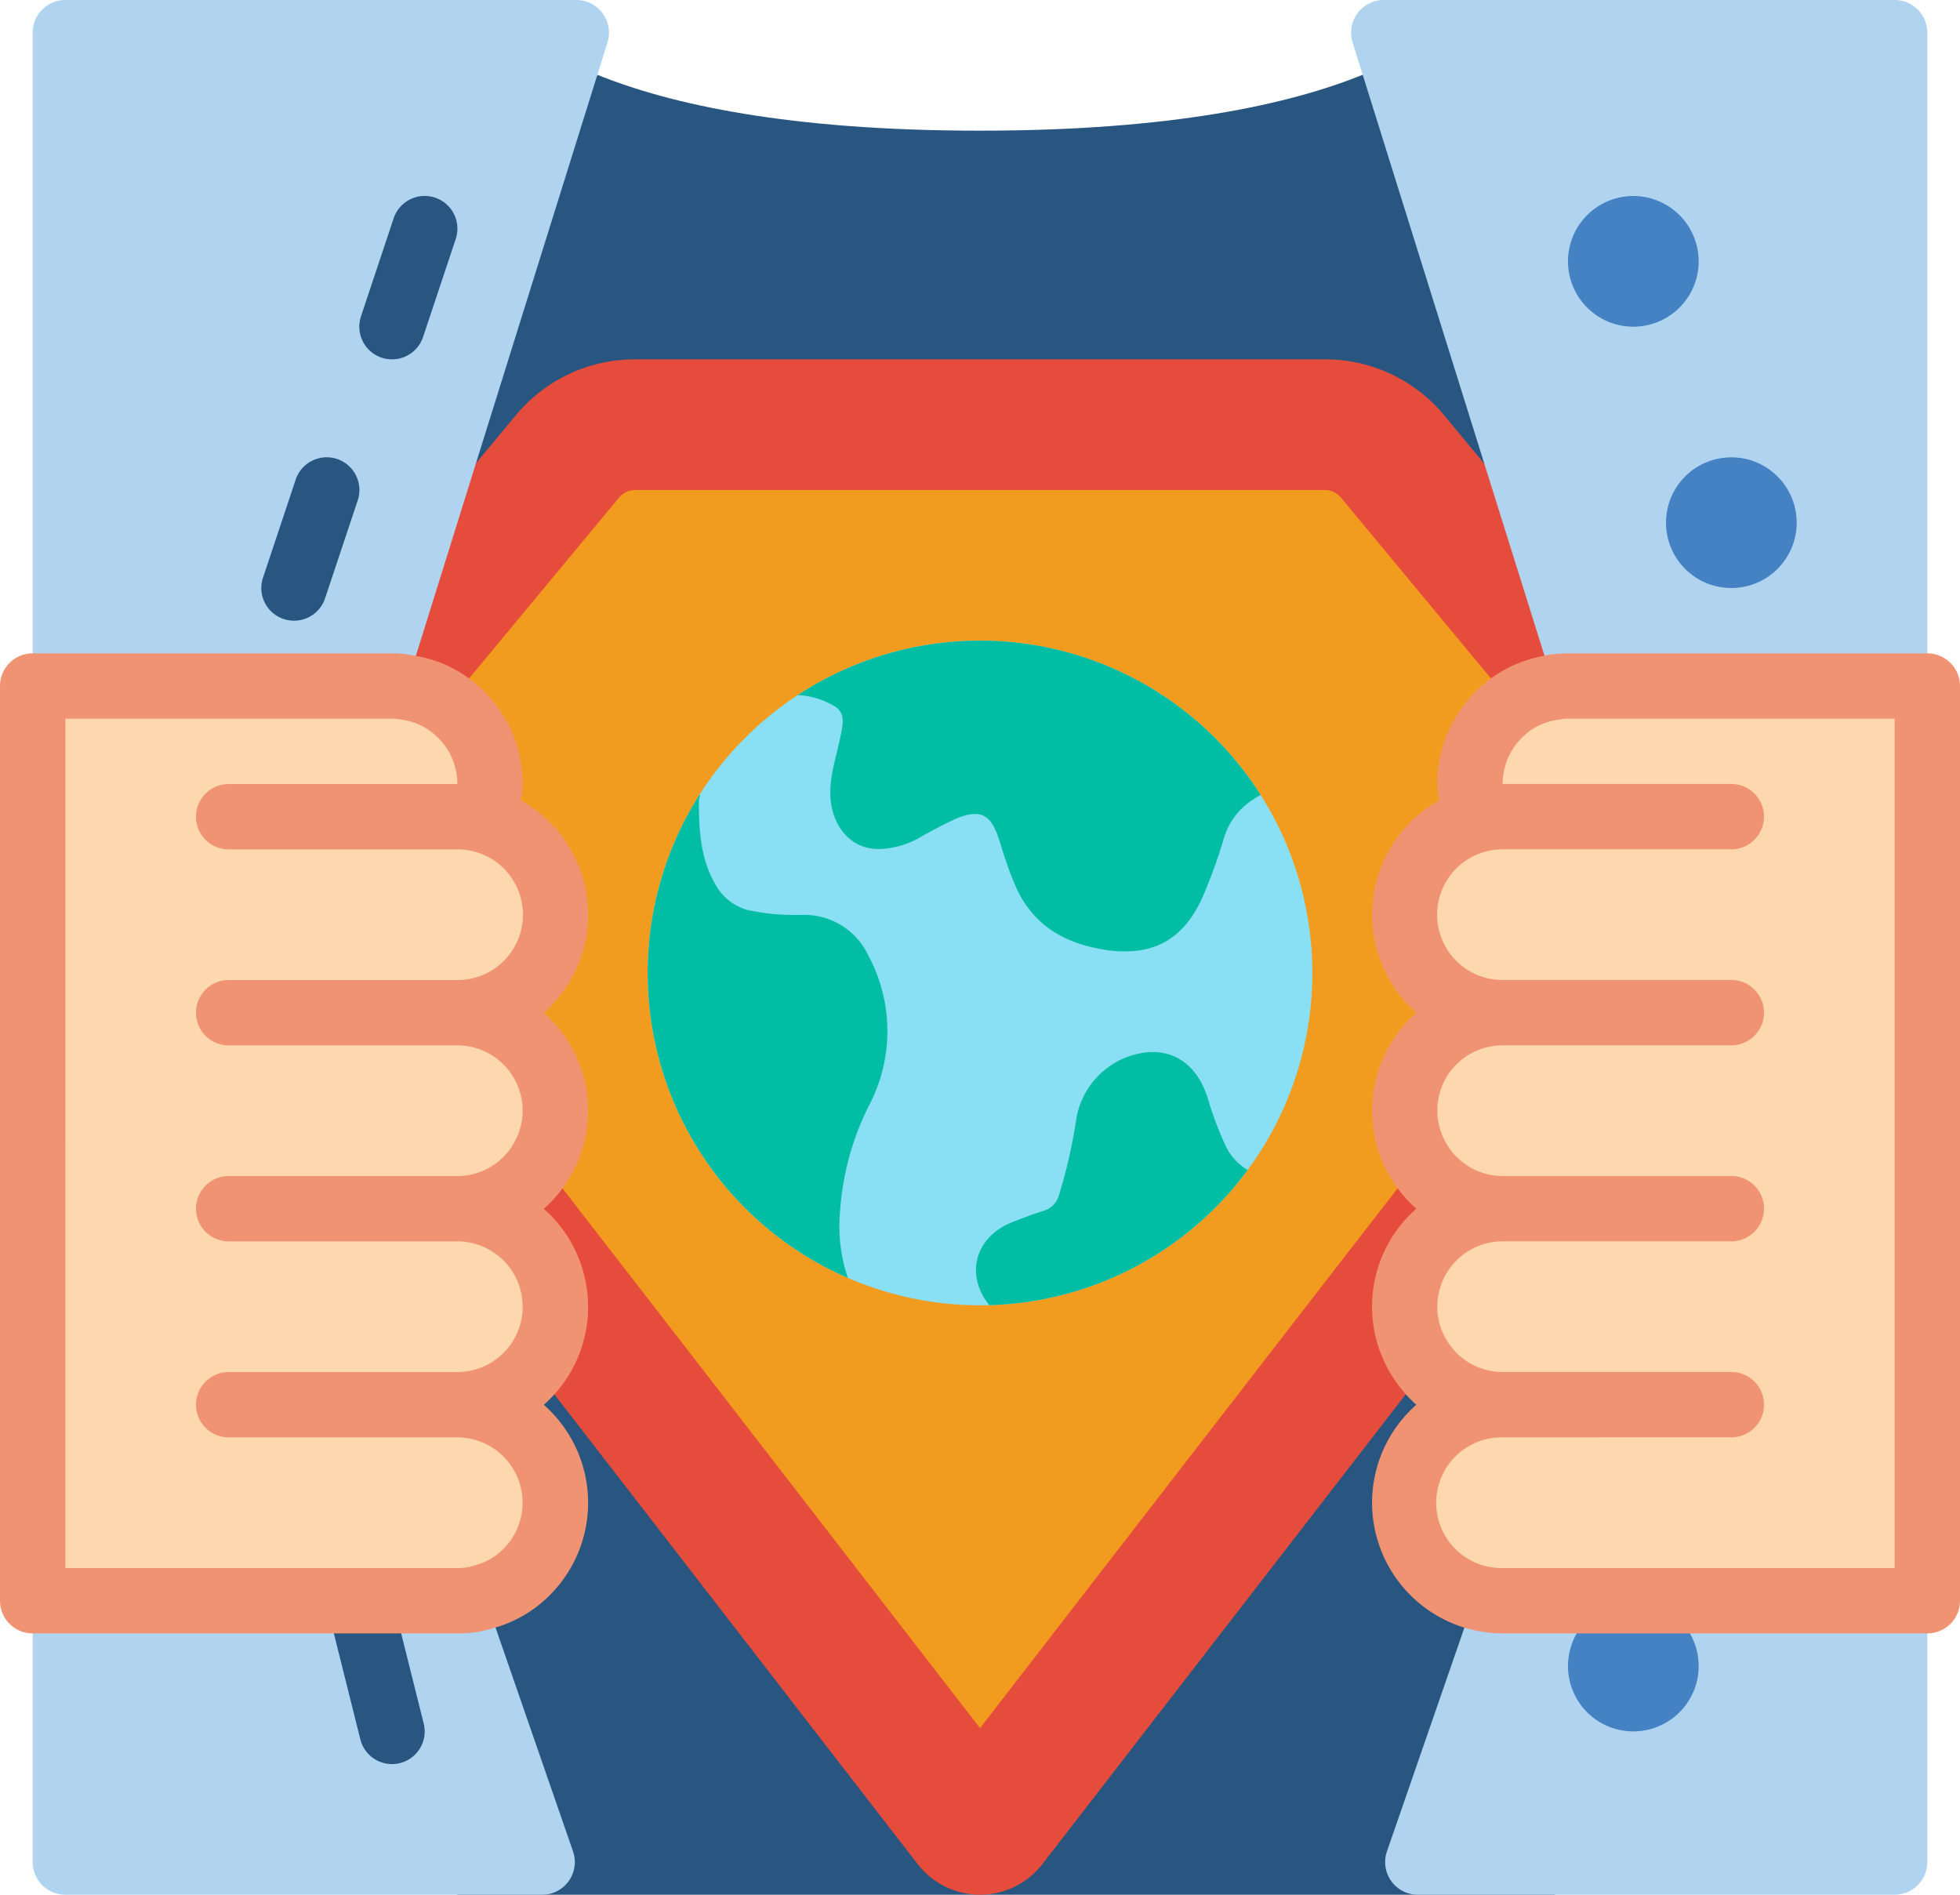 <?xml version="1.0" encoding="UTF-8"?> <svg xmlns="http://www.w3.org/2000/svg" xmlns:xlink="http://www.w3.org/1999/xlink" width="190.5" height="184.15" viewBox="0 0 190.5 184.15"><defs><clipPath id="clip-path"><path id="Path_1069" data-name="Path 1069" d="M0-49.4H64.6V-114H0Z" transform="translate(0 114)" fill="none"></path></clipPath><clipPath id="clip-path-2"><path id="Path_1073" data-name="Path 1073" d="M32.3-114A32.3,32.3,0,0,0,0-81.7H0A32.3,32.3,0,0,0,32.3-49.4h0A32.3,32.3,0,0,0,64.6-81.7h0A32.3,32.3,0,0,0,32.3-114Z" transform="translate(0 114)" fill="none"></path></clipPath></defs><g id="Group_4159" data-name="Group 4159" transform="translate(-1350.5 -7510.497)"><g id="Group_3949" data-name="Group 3949" transform="translate(1350.5 7501.497)"><path id="Path_5202" data-name="Path 5202" d="M179.176,205.422H72.5L44.664,92.709,86.116,28.543c7.049,2.858,18.542,5.429,37.179,5.429s30.13-2.571,37.18-5.429h.032l35.178,62.579Z" transform="translate(-28.046 -12.272)" fill="#285680"></path><path id="Path_5203" data-name="Path 5203" d="M99.362,112.963l3.936-4.731a15.009,15.009,0,0,1,11.59-5.366h66.929a15.009,15.009,0,0,1,11.59,5.366l3.968,4.793,11.621,16.781-17.272,71.071-37.4,48.356a7.666,7.666,0,0,1-11.938,0l-37.4-48.356-20.415-71Z" transform="translate(-53.102 -58.941)" fill="#e64c3c"></path><path id="Path_5204" data-name="Path 5204" d="M126.127,202.214l12.541,16.192,30.1,38.926,30.1-38.926,12.541-16.192,9.049-44.449-16.669-20.1a2.075,2.075,0,0,0-1.555-.667H135.3a2.075,2.075,0,0,0-1.555.667l-16.669,20.1Z" transform="translate(-73.517 -80.375)" fill="#f29c1f"></path><path id="Path_5206" data-name="Path 5206" d="M76.527,273.535H67.668" transform="translate(-42.491 -166.109)" fill="none" stroke="#000" stroke-linecap="round" stroke-linejoin="round" stroke-width="17.067"></path><path id="Path_5207" data-name="Path 5207" d="M52.476,426.023l8.574,24.766a3.175,3.175,0,0,1-2.985,4.222H11.709a3.175,3.175,0,0,1-3.174-3.176v-25.4H49.809A8.22,8.22,0,0,0,52.476,426.023Z" transform="translate(-5.359 -261.861)" fill="#b0d3f0"></path><path id="Path_5208" data-name="Path 5208" d="M8.535,75.675v-63.5A3.175,3.175,0,0,1,11.709,9H61.366A3.174,3.174,0,0,1,64.4,13.128L51.62,54.022,44.825,75.8a6.446,6.446,0,0,0-1.366-.128Z" transform="translate(-5.359)" fill="#b0d3f0"></path><path id="Path_5209" data-name="Path 5209" d="M365,164.162l-8.574,24.766a3.175,3.175,0,0,0,2.986,4.222h46.355a3.175,3.175,0,0,0,3.174-3.176V12.176A3.175,3.175,0,0,0,405.771,9H356.114a3.175,3.175,0,0,0-3.029,4.128l12.807,40.957,6.795,21.686V75.8Z" transform="translate(-221.62 0)" fill="#b0d3f0"></path><g id="Group_2359" data-name="Group 2359" transform="translate(25.398 28.043)"><path id="Path_5210" data-name="Path 5210" d="M97.038,76.063a3.176,3.176,0,0,1-3.013-4.181L97.2,62.356a3.179,3.179,0,1,1,6.032,2.01l-3.174,9.525A3.175,3.175,0,0,1,97.038,76.063Z" transform="translate(-84.337 -60.181)" fill="#285680"></path><path id="Path_5211" data-name="Path 5211" d="M71.439,144.332a3.174,3.174,0,0,1-3.013-4.181l3.174-9.524a3.179,3.179,0,1,1,6.033,2.008l-3.176,9.526A3.173,3.173,0,0,1,71.439,144.332Z" transform="translate(-68.262 -103.05)" fill="#285680"></path><path id="Path_5212" data-name="Path 5212" d="M91.666,437.564a3.174,3.174,0,0,1-3.075-2.4l-3.176-12.7a3.175,3.175,0,1,1,6.159-1.541l3.176,12.7a3.176,3.176,0,0,1-3.084,3.943Z" transform="translate(-78.965 -285.156)" fill="#285680"></path></g><path id="Path_5213" data-name="Path 5213" d="M422.3,433.483a6.35,6.35,0,1,1-6.35-6.35A6.35,6.35,0,0,1,422.3,433.483Z" transform="translate(-257.201 -262.558)" fill="#4482c3"></path><path id="Path_5214" data-name="Path 5214" d="M447.9,134.816a6.35,6.35,0,1,1-6.35-6.351A6.35,6.35,0,0,1,447.9,134.816Z" transform="translate(-273.274 -75.016)" fill="#4482c3"></path><path id="Path_5215" data-name="Path 5215" d="M422.3,66.549a6.35,6.35,0,1,1-6.35-6.35A6.35,6.35,0,0,1,422.3,66.549Z" transform="translate(-257.201 -32.149)" fill="#4482c3"></path><path id="Path_5216" data-name="Path 5216" d="M27.585,200.9H49.809a9.526,9.526,0,1,1,0,19.051,9.506,9.506,0,0,1,8.161,14.413,8.916,8.916,0,0,1-1.428,1.842A9.507,9.507,0,0,1,49.809,239a9.525,9.525,0,1,1,0,19.05A9.525,9.525,0,0,1,56.541,274.3a9.1,9.1,0,0,1-4.065,2.381,8.22,8.22,0,0,1-2.667.413H8.535V188.2H43.459a6.446,6.446,0,0,1,1.366.128,9.366,9.366,0,0,1,4.1,1.587,10.31,10.31,0,0,1,1.27,1.08,9.5,9.5,0,0,1,2.794,6.731,3.175,3.175,0,0,1-3.176,3.174Z" transform="translate(-5.359 -112.524)" fill="#fdd7ad"></path><path id="Path_5217" data-name="Path 5217" d="M44.449,274.917H3.176A3.175,3.175,0,0,1,0,271.741v-88.9a3.175,3.175,0,0,1,3.176-3.174H38.1a9.475,9.475,0,0,1,2.036.2,12.191,12.191,0,0,1,5.219,2.071,13.521,13.521,0,0,1,1.721,1.453,12.619,12.619,0,0,1,3.725,8.976,6.365,6.365,0,0,1-.2,1.587c.321.176.64.368.952.574a12.7,12.7,0,0,1,1.88,19.524q-.283.286-.584.55a12.654,12.654,0,0,1,2.488,16.047,11.945,11.945,0,0,1-1.9,2.453q-.283.286-.584.55a12.681,12.681,0,0,1,.584,18.5q-.283.286-.584.548a12.682,12.682,0,0,1,.584,18.5,12.273,12.273,0,0,1-5.5,3.206A10.815,10.815,0,0,1,44.449,274.917Zm-38.1-6.35h38.1a5.124,5.124,0,0,0,1.629-.238,6.213,6.213,0,0,0,2.857-1.626,6.35,6.35,0,0,0-4.486-10.837H22.225a3.175,3.175,0,1,1,0-6.35H44.449a6.35,6.35,0,1,0,0-12.7H22.225a3.175,3.175,0,1,1,0-6.35H44.449a6.307,6.307,0,0,0,4.486-1.863,5.712,5.712,0,0,0,.914-1.168,6.43,6.43,0,0,0,.951-3.318,6.351,6.351,0,0,0-6.351-6.35H22.225a3.175,3.175,0,1,1,0-6.35H44.449a6.35,6.35,0,0,0,3.559-11.627,6.414,6.414,0,0,0-3.559-1.073H22.225a3.175,3.175,0,1,1,0-6.35H44.449a6.3,6.3,0,0,0-1.863-4.487,7.146,7.146,0,0,0-.874-.743,6.128,6.128,0,0,0-2.648-1.019,4.468,4.468,0,0,0-.965-.1H6.35Z" transform="translate(0 -107.167)" fill="#f09372"></path><path id="Path_5218" data-name="Path 5218" d="M398.646,200.9H376.422a9.526,9.526,0,1,0,0,19.051,9.506,9.506,0,0,0-8.161,14.413,8.917,8.917,0,0,0,1.428,1.842A9.507,9.507,0,0,0,376.422,239a9.508,9.508,0,0,0-7.43,15.461,8.479,8.479,0,0,0,.7.8,9.512,9.512,0,0,0,6.732,2.793,9.525,9.525,0,1,0,0,19.05H417.7V188.2H382.772a9.3,9.3,0,0,0-1.334.1v.032a9.359,9.359,0,0,0-4.128,1.587,10.309,10.309,0,0,0-1.27,1.08,9.5,9.5,0,0,0-2.794,6.731,3.175,3.175,0,0,0,3.176,3.174Z" transform="translate(-230.371 -112.524)" fill="#fdd7ad"></path><path id="Path_5219" data-name="Path 5219" d="M412.382,274.918H371.108a12.7,12.7,0,0,1-8.392-22.225q-.3-.264-.584-.55a10.911,10.911,0,0,1-.953-1.089,12.663,12.663,0,0,1,1.537-17.412q-.3-.263-.584-.549a12.123,12.123,0,0,1-1.94-2.514,12.651,12.651,0,0,1,2.54-15.986q-.3-.263-.584-.549a12.7,12.7,0,0,1,1.863-19.515q.477-.314.952-.583a6.428,6.428,0,0,1-.207-1.578,12.619,12.619,0,0,1,3.725-8.976,13.53,13.53,0,0,1,1.664-1.416,12.561,12.561,0,0,1,5.08-2.083,2.813,2.813,0,0,1,.45-.1,12.583,12.583,0,0,1,1.782-.126h34.924a3.175,3.175,0,0,1,3.176,3.174v88.9A3.175,3.175,0,0,1,412.382,274.918Zm-41.274-19.051a6.351,6.351,0,1,0,0,12.7h38.1V186.018h-31.75a4.19,4.19,0,0,0-.525.022,3.071,3.071,0,0,1-.416.08,6.161,6.161,0,0,0-2.731,1.057,7.567,7.567,0,0,0-.815.7,6.3,6.3,0,0,0-1.863,4.487h22.224a3.175,3.175,0,1,1,0,6.35H371.108a6.416,6.416,0,0,0-3.572,1.086,6.35,6.35,0,0,0,3.572,11.614h22.224a3.175,3.175,0,1,1,0,6.35H371.108a6.331,6.331,0,0,0-5.436,9.607,5.87,5.87,0,0,0,.952,1.229,6.3,6.3,0,0,0,4.484,1.863h22.224a3.175,3.175,0,1,1,0,6.35H371.108a6.351,6.351,0,0,0-6.351,6.35,6.239,6.239,0,0,0,1.394,3.95,6.1,6.1,0,0,0,.468.537,6.3,6.3,0,0,0,4.489,1.863h22.224a3.175,3.175,0,1,1,0,6.35Z" transform="translate(-225.058 -107.168)" fill="#f09372"></path></g><g id="Group_3733" data-name="Group 3733" transform="translate(1413.452 7572.758)"><g id="Group_1304" data-name="Group 1304" transform="translate(0 0.001)" clip-path="url(#clip-path)"><g id="Group_1303" data-name="Group 1303"><path id="Path_1068" data-name="Path 1068" d="M-24.7-49.4A32.3,32.3,0,0,0,7.6-81.7,32.3,32.3,0,0,0-24.7-114,32.3,32.3,0,0,0-57-81.7,32.3,32.3,0,0,0-24.7-49.4" transform="translate(57 114)" fill="#89e0f4"></path></g></g><g id="Group_1308" data-name="Group 1308" transform="translate(0 0.001)" clip-path="url(#clip-path-2)"><g id="Group_1305" data-name="Group 1305" transform="translate(31.907 39.986)"><path id="Path_1070" data-name="Path 1070" d="M-3.96-22.535a34.714,34.714,0,0,0,13.1-3.739,34.633,34.633,0,0,0,13.813-11.65L21.66-38.66a4.3,4.3,0,0,1-1.508-.626,8.828,8.828,0,0,0-1.973-.835,5.342,5.342,0,0,1-3.15-2.971,34.2,34.2,0,0,1-1.648-4.435c-1.224-3.932-4.4-5.42-8.127-3.87A7.8,7.8,0,0,0,.589-45.353a50.3,50.3,0,0,1-1.674,7.306,2.2,2.2,0,0,1-1.456,1.472c-1.056.338-2.1.717-3.13,1.134-3.907,1.585-4.646,5.772-1.533,8.725a10.75,10.75,0,0,0,2.561,1.952" transform="translate(9.139 52)" fill="#00bda4"></path></g><g id="Group_1306" data-name="Group 1306" transform="translate(-1.194 13.859)"><path id="Path_1071" data-name="Path 1071" d="M-12.488-9.784a21.953,21.953,0,0,1-5.432-.47A5.116,5.116,0,0,1-21-12.672c-1.468-2.464-1.644-5.27-1.651-8.021a2.142,2.142,0,0,1,.125-.683l-1.5-1.2a36.854,36.854,0,0,0-3.5,27.969,35.159,35.159,0,0,0,13.575,20.4,42.244,42.244,0,0,0,6.577,3.96l.233-2.312a4.1,4.1,0,0,1-.781-1.273,15.558,15.558,0,0,1-.981-7.388A26.636,26.636,0,0,1-6.123,8.769,15.538,15.538,0,0,0-6.2-5.879a6.87,6.87,0,0,0-6.283-3.9" transform="translate(28.817 22.576)" fill="#00bda4"></path></g><g id="Group_1307" data-name="Group 1307" transform="translate(12.006 -4.854)"><path id="Path_1072" data-name="Path 1072" d="M-41.135-13.969a36.042,36.042,0,0,0-11.48-12.348,34.163,34.163,0,0,0-16.237-5.755l-4.847-.161a28.612,28.612,0,0,0-6.785.927A37.054,37.054,0,0,0-94.92-23.9l1.857,1.816a7.564,7.564,0,0,1,4.439,1.174c.949.68.636,1.813.449,2.776-.4,2.052-1.153,4.036-.973,6.193.211,2.546,1.946,5.041,5.083,4.8A8.713,8.713,0,0,0-80.6-8.171a39.438,39.438,0,0,1,3.729-1.942c2.212-.885,3.259-.415,4.031,1.869.247.731.454,1.477.709,2.2a26.59,26.59,0,0,0,1.163,2.969C-69.274.366-66.4,1.971-62.879,2.6a11.6,11.6,0,0,0,3.739.129C-56.2,2.3-54.364.438-53.107-2.195a50.26,50.26,0,0,0,2.219-6.1c.884-2.7,2.936-4,5.314-4.868a2.438,2.438,0,0,1,2.341.251Z" transform="translate(94.92 32.233)" fill="#00bda4"></path></g></g></g></g></svg> 